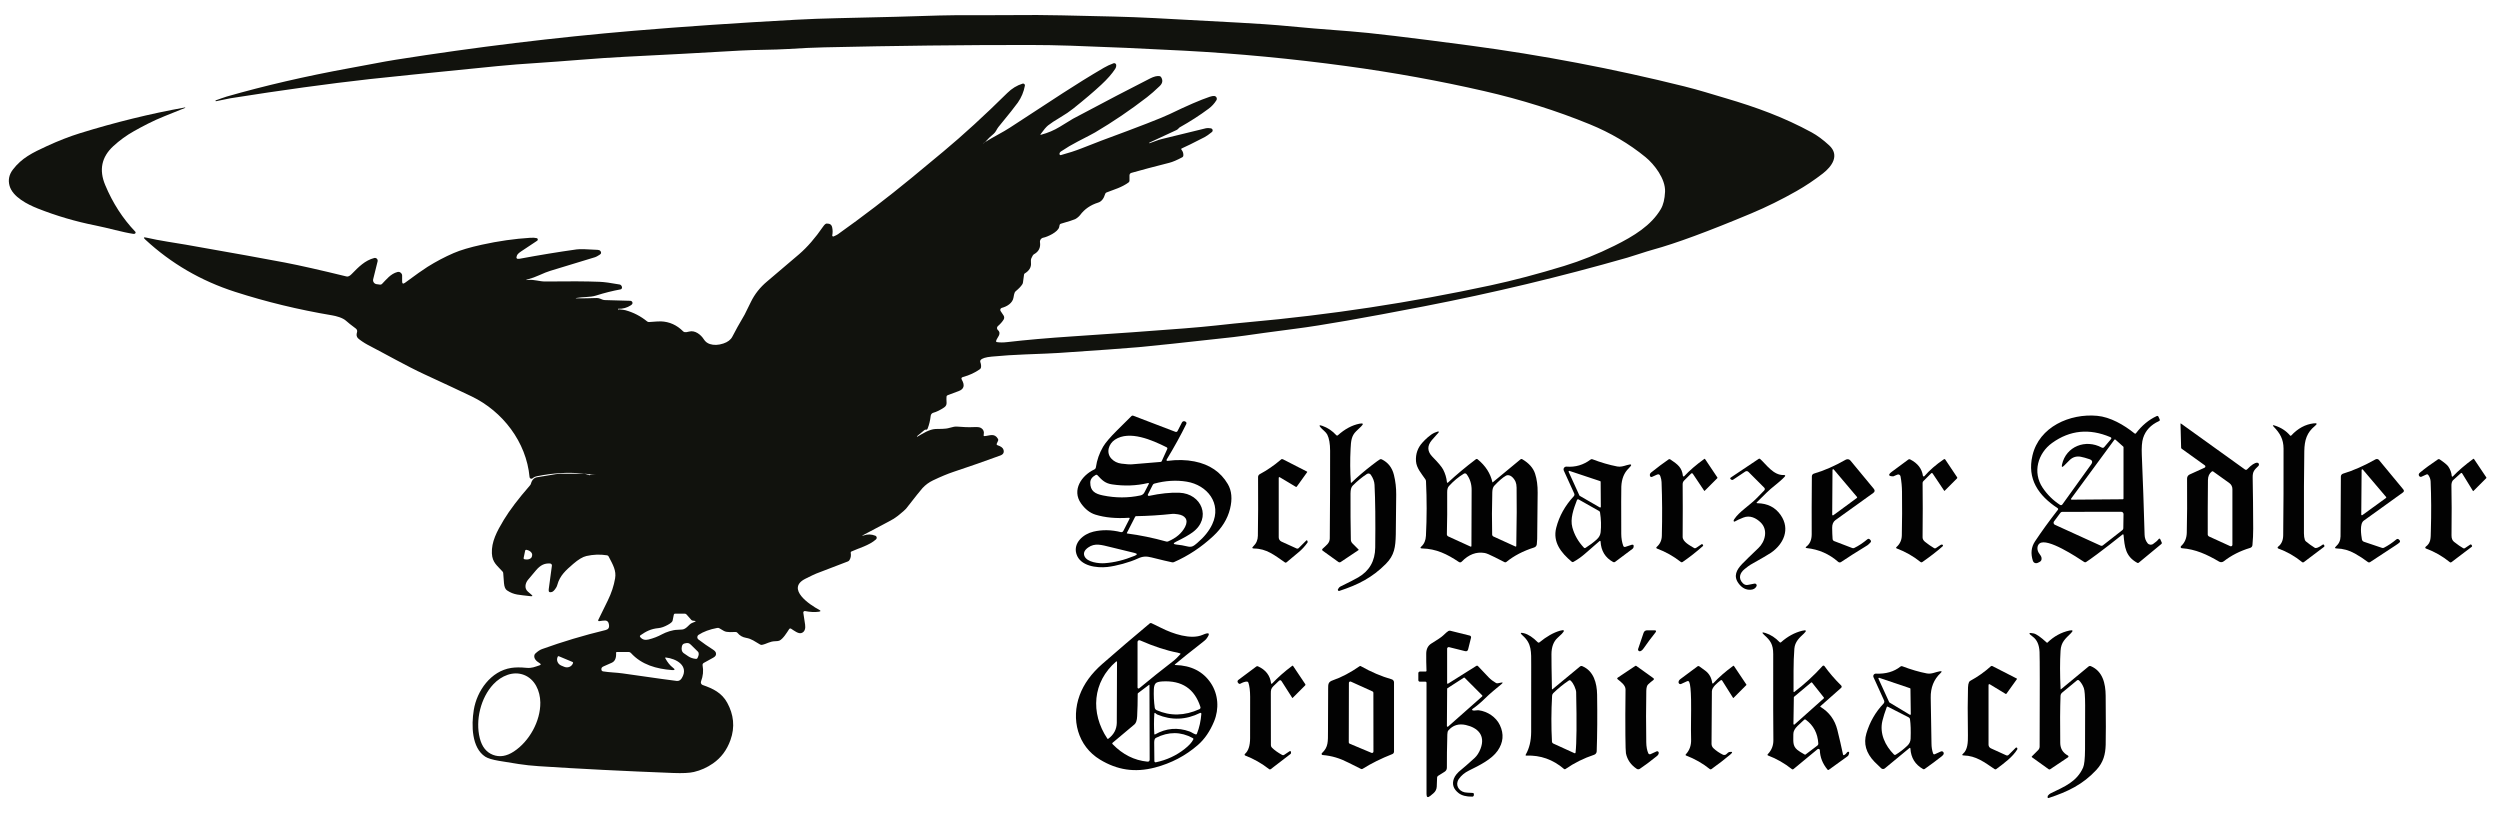 <?xml version="1.0" encoding="UTF-8" standalone="no"?>
<!DOCTYPE svg PUBLIC "-//W3C//DTD SVG 1.1//EN" "http://www.w3.org/Graphics/SVG/1.1/DTD/svg11.dtd">
<svg xmlns="http://www.w3.org/2000/svg" xmlns:xlink="http://www.w3.org/1999/xlink" xmlns:serif="http://www.serif.com/" width="290" height="95" viewBox="0 0 1555 510" version="1.1" xml:space="preserve" style="fill-rule:evenodd;clip-rule:evenodd;stroke-linejoin:round;stroke-miterlimit:2;">
    <g transform="matrix(1.285,0,0,1.285,-87.08,-229.519)">
        <path d="M544.44,247.49C544.053,247.657 543.73,247.913 543.47,248.26C543.47,248.265 543.475,248.27 543.48,248.27L544.44,247.49C546.433,246.25 548.45,245.077 550.49,243.97C552.91,242.657 554.92,241.48 556.52,240.44C578.59,226.1 587.54,219.93 601.97,211.48C603.383,210.647 604.957,209.913 606.69,209.28C606.727,209.267 606.765,209.256 606.804,209.247C607.323,209.13 607.845,209.457 607.961,209.97C607.97,210.01 607.976,210.05 607.98,210.09C608.047,210.743 607.877,211.387 607.47,212.02C605.937,214.387 603.683,216.95 600.71,219.71C597.157,223.017 592.637,226.86 587.15,231.24C585.397,232.64 583.373,234.017 581.08,235.37C578.28,237.03 576.23,238.38 574.93,239.42C574.057,240.127 572.863,241.53 571.35,243.63C571.15,243.91 571.217,244.007 571.55,243.92C574.843,243.047 577.873,241.763 580.64,240.07C584.84,237.503 586.967,236.203 587.02,236.17C602.873,227.737 615.34,221.223 624.42,216.63C626.28,215.69 627.803,215.313 628.99,215.5C629.323,215.553 629.58,215.727 629.76,216.02C630.7,217.56 630.467,218.997 629.06,220.33C626.773,222.523 624.737,224.31 622.95,225.69C614.897,231.917 606.49,237.62 597.73,242.8C596.81,243.34 594.03,244.8 589.39,247.18C586.583,248.62 583.867,250.227 581.24,252C580.727,252.353 580.48,252.773 580.5,253.26C580.512,253.553 580.756,253.788 581.05,253.788C581.097,253.788 581.144,253.782 581.19,253.77C584.85,252.777 588.177,251.693 591.17,250.52C597.077,248.207 600.33,246.94 600.93,246.72C619.117,240.013 630.103,235.743 633.89,233.91C642.323,229.83 648.78,227.037 653.26,225.53C654.173,225.223 654.91,225.087 655.47,225.12C656.185,225.161 656.751,225.761 656.751,226.478C656.751,226.729 656.682,226.976 656.55,227.19C655.55,228.803 654.3,230.167 652.8,231.28C648.527,234.467 643.813,237.503 638.66,240.39C638.513,240.47 638.28,240.7 637.96,241.08C637.76,241.307 637.497,241.497 637.17,241.65C632.837,243.683 628.473,245.71 624.08,247.73C624.007,247.757 623.98,247.817 624,247.91C624.007,247.93 624.01,247.95 624.01,247.97C624.023,248.037 624.05,248.063 624.09,248.05C625.083,247.717 626.057,247.36 627.01,246.98C627.997,246.587 628.977,246.27 629.95,246.03C636.663,244.397 643.85,242.64 651.51,240.76C652.037,240.627 652.827,240.643 653.88,240.81C654.001,240.83 654.118,240.872 654.224,240.934C654.708,241.213 654.879,241.838 654.602,242.318C654.54,242.426 654.458,242.522 654.36,242.6C652.873,243.8 651.697,244.623 650.83,245.07C645.25,247.943 641.577,249.757 639.81,250.51C639.45,250.663 639.393,250.89 639.64,251.19C640.327,252.05 640.62,253.003 640.52,254.05C640.487,254.397 640.32,254.653 640.02,254.82C637.46,256.193 635.37,257.087 633.75,257.5C626.203,259.413 620.057,261.047 615.31,262.4C614.786,262.547 614.421,263.031 614.42,263.58L614.42,266.16C614.42,266.533 614.27,266.827 613.97,267.04C610.53,269.51 607.16,270.37 603.28,271.89C602.96,272.017 602.75,272.247 602.65,272.58C601.957,274.9 600.827,276.303 599.26,276.79C595.547,277.943 592.62,279.963 590.48,282.85C589.92,283.6 588.75,284.5 588.07,284.83C587.417,285.15 585.103,285.89 581.13,287.05C580.817,287.137 580.623,287.343 580.55,287.67C580.517,287.85 580.457,288.153 580.37,288.58C579.87,291.09 574.58,293.45 572.6,293.82C571.594,294.007 570.905,294.967 571.05,295.98C571.423,298.613 570.447,300.567 568.12,301.84C567.74,302.053 567.327,302.687 566.88,303.74C566.647,304.307 566.577,305.023 566.67,305.89C566.917,308.03 565.907,309.783 563.64,311.15C563.47,311.251 563.355,311.429 563.33,311.63L562.8,315.5C562.76,315.82 562.653,316.117 562.48,316.39C561.873,317.357 560.82,318.463 559.32,319.71C559.06,319.923 558.87,320.187 558.75,320.5C558.563,320.96 558.387,321.72 558.22,322.78C557.8,325.49 555.09,327.15 552.57,327.81C552.12,327.93 551.805,328.34 551.805,328.805C551.805,329.01 551.866,329.21 551.98,329.38L553.39,331.49C553.792,332.093 553.807,332.876 553.43,333.49C552.77,334.563 551.84,335.62 550.64,336.66C550.621,336.676 550.602,336.693 550.584,336.711C550.095,337.183 550.084,337.978 550.56,338.471C550.576,338.488 550.593,338.504 550.61,338.52C552.67,340.41 550.2,342.16 549.8,343.78C549.707,344.147 549.847,344.357 550.22,344.41C551.653,344.623 553.25,344.627 555.01,344.42C564.283,343.347 574.89,342.417 586.83,341.63C607.617,340.257 625.593,338.973 640.76,337.78C646.993,337.287 652.167,336.813 656.28,336.36C662.7,335.647 667.863,335.117 671.77,334.77C711.483,331.21 750.727,325.25 789.5,316.89C800.5,314.517 812.347,311.39 825.04,307.51C833.153,305.023 841.29,301.753 849.45,297.7C858.95,292.98 867.26,287.85 871.92,279.94C873.12,277.893 873.803,275.093 873.97,271.54C874.25,265.36 868.8,258.27 864.49,254.75C856.577,248.277 847.563,242.97 837.45,238.83C821.397,232.257 804.34,226.897 786.28,222.75C764.807,217.817 742.587,213.783 719.62,210.65C693.173,207.05 666.847,204.553 640.64,203.16C621.38,202.14 603.167,201.34 586,200.76C579.24,200.533 572.57,200.417 565.99,200.41C534.237,200.39 501.04,200.773 466.4,201.56C461.187,201.68 455.427,201.943 449.12,202.35C441.67,202.82 433.4,202.68 426.06,203.11C407.293,204.203 388.52,205.213 369.74,206.14C356.62,206.78 339.55,208.38 327.99,209.09C320.523,209.557 313.873,210.08 308.04,210.66C274.327,214.013 253.707,216.11 246.18,216.95C226.04,219.203 203.57,222.297 178.77,226.23C177.73,226.397 175.393,226.873 171.76,227.66C171.64,227.687 171.553,227.633 171.5,227.5L171.5,227.49C171.447,227.37 171.487,227.287 171.62,227.24C173.71,226.56 174.9,225.99 176.87,225.42C195.35,220.12 215.16,215.537 236.3,211.67C241.473,210.723 245.24,210.023 247.6,209.57C252.127,208.697 255.893,208.023 258.9,207.55C297.707,201.417 336.16,196.74 374.26,193.52C398.22,191.5 424.39,189.72 452.77,188.18C459.243,187.827 465.903,187.577 472.75,187.43C494.003,186.97 510.513,186.533 522.28,186.12C526.14,185.987 532.803,185.943 542.27,185.99C547.71,186.017 556.83,185.983 569.63,185.89C573.137,185.863 585.487,186.11 606.68,186.63C613.287,186.79 619.947,187.043 626.66,187.39C661.02,189.163 680.99,190.317 686.57,190.85C698.15,191.963 709.74,192.94 721.34,193.78C730.473,194.447 749.757,196.737 779.19,200.65C814.25,205.323 848.917,211.923 883.19,220.45C890.55,222.28 896.22,224.12 903.31,226.2C918.33,230.62 931.62,235.48 945,242.76C947.747,244.26 950.573,246.35 953.48,249.03C958.75,253.89 954.79,259.31 950.43,262.69C946.283,265.897 942.043,268.733 937.71,271.2C930.477,275.313 923.167,278.92 915.78,282.02C894.9,290.767 879.027,296.623 868.16,299.59C864.54,300.58 858.8,302.59 855.68,303.48C823.44,312.713 790.577,320.58 757.09,327.08C727.983,332.727 707.323,336.33 695.11,337.89C688.43,338.743 683.36,339.417 679.9,339.91C672.153,341.023 667.09,341.713 664.71,341.98C640.55,344.667 625.263,346.293 618.85,346.86C611.883,347.467 598.967,348.4 580.1,349.66C577.347,349.84 571.943,350.077 563.89,350.37C558.483,350.57 553.083,350.923 547.69,351.43C544.723,351.703 542.913,352.27 542.26,353.13C542.053,353.403 542.007,353.703 542.12,354.03C542.487,355.09 542.597,355.99 542.45,356.73C542.377,357.07 542.2,357.34 541.92,357.54C539.513,359.24 536.79,360.497 533.75,361.31C532.97,361.517 532.78,361.97 533.18,362.67C534.733,365.377 534.217,367.203 531.63,368.15C528.29,369.377 526.517,370.037 526.31,370.13C525.957,370.29 525.77,370.52 525.75,370.82C525.697,371.58 525.707,372.557 525.78,373.75C525.847,374.723 525.447,375.5 524.58,376.08C522.653,377.367 520.913,378.22 519.36,378.64C518.68,378.82 518.175,379.404 518.09,380.11C517.83,382.41 517.34,384.457 516.62,386.25C516.433,386.723 516.17,386.923 515.83,386.85C515.523,386.79 515.25,386.86 515.01,387.06L511.47,390C511.403,390.06 511.403,390.123 511.47,390.19C511.53,390.25 511.607,390.253 511.7,390.2C514.21,388.73 517.41,386.66 520.42,386.51C522.35,386.41 525,386.65 527.34,385.93C528.833,385.47 529.99,385.277 530.81,385.35C533.883,385.63 536.633,385.71 539.06,385.59C540.64,385.503 541.727,385.623 542.32,385.95C543.627,386.663 544.107,387.827 543.76,389.44C543.68,389.813 543.83,389.987 544.21,389.96C546.65,389.79 548.99,388.33 550.7,391.33C550.86,391.617 550.873,391.91 550.74,392.21L550.13,393.54C549.937,393.967 550.063,394.253 550.51,394.4C552.123,394.92 553.07,395.633 553.35,396.54C553.77,397.893 553.26,398.833 551.82,399.36C544.747,401.96 537.16,404.61 529.06,407.31C526.247,408.25 522.957,409.62 519.19,411.42C517.257,412.347 515.57,413.583 514.13,415.13C513.397,415.917 510.733,419.253 506.14,425.14C505.793,425.587 504.48,426.733 502.2,428.58C501,429.547 499.533,430.467 497.8,431.34C495.813,432.34 491.713,434.51 485.5,437.85C484.407,438.437 484.45,438.52 485.63,438.1C487.463,437.433 489.337,437.477 491.25,438.23C491.656,438.392 491.925,438.787 491.925,439.224C491.925,439.528 491.796,439.817 491.57,440.02C488.26,442.98 482.99,444.33 479.72,445.86C479.407,446.007 479.28,446.25 479.34,446.59C479.56,447.897 479.347,449.06 478.7,450.08C478.52,450.367 478.273,450.57 477.96,450.69C475.913,451.483 470.797,453.447 462.61,456.58C461.89,456.853 460.137,457.69 457.35,459.09C447.69,463.93 459.69,471.84 463.98,474.1C464.927,474.593 464.873,474.917 463.82,475.07C461.933,475.35 459.73,475.243 457.21,474.75C457.165,474.741 457.119,474.737 457.073,474.737C456.672,474.737 456.343,475.067 456.343,475.467C456.343,475.501 456.345,475.536 456.35,475.57C456.503,476.643 456.793,478.56 457.22,481.32C457.49,483.02 457.13,484.97 455.31,485.43C453.88,485.79 452.02,484.32 450.42,483.29C450.106,483.092 449.687,483.182 449.49,483.49C448.43,485.13 446.5,488.31 444.72,489.09C444.34,489.257 443.697,489.347 442.79,489.36C440.06,489.41 438.7,490.64 436.39,491.11C436.043,491.177 435.713,491.123 435.4,490.95C432.78,489.48 431.36,488.19 428.58,487.72C426.88,487.433 425.493,486.62 424.42,485.28C424.225,485.034 423.901,484.887 423.54,484.88C422.31,484.85 419.42,485.26 417.86,484.37C417.047,483.903 416.323,483.48 415.69,483.1C415.377,482.907 415.04,482.843 414.68,482.91C410.96,483.617 407.937,484.733 405.61,486.26C405.222,486.517 404.988,486.953 404.988,487.419C404.988,487.85 405.188,488.257 405.53,488.52C407.863,490.3 410.21,491.933 412.57,493.42C413.363,493.927 413.837,494.453 413.99,495C414.257,495.94 413.85,496.707 412.77,497.3C410.39,498.6 408.827,499.463 408.08,499.89C407.668,500.129 407.45,500.6 407.54,501.06C408.027,503.653 407.777,506.237 406.79,508.81C406.729,508.968 406.697,509.136 406.697,509.305C406.697,509.888 407.069,510.41 407.62,510.6C412.55,512.3 416.84,514.34 419.48,519.18C422.57,524.84 423.34,530.88 421.03,537.3C419.317,542.093 416.5,545.853 412.58,548.58C409.727,550.567 406.64,551.95 403.32,552.73C401.2,553.23 397.87,553.393 393.33,553.22C369.63,552.313 347.897,551.213 328.13,549.92C324.663,549.693 321.433,549.347 318.44,548.88C315.207,548.387 311.987,547.867 308.78,547.32C305.64,546.78 303.457,546.117 302.23,545.33C295.61,541.05 295.45,530.14 296.65,522.71C298.14,513.38 304.98,503.79 314.81,502.3C316.837,501.987 319.297,501.973 322.19,502.26C324.76,502.51 326.22,501.79 328.46,501.07C329.273,500.803 329.313,500.453 328.58,500.02C326.58,498.827 325.727,497.537 326.02,496.15C326.093,495.823 326.253,495.547 326.5,495.32C327.647,494.253 328.717,493.54 329.71,493.18C339.677,489.587 349.95,486.51 360.53,483.95C361.81,483.643 362.37,482.837 362.21,481.53C362.03,480.043 361.36,479.313 360.2,479.34C359.553,479.353 358.603,479.453 357.35,479.64C357.333,479.642 357.315,479.644 357.298,479.644C357.09,479.644 356.918,479.472 356.918,479.264C356.918,479.203 356.932,479.144 356.96,479.09C357.14,478.75 358.683,475.603 361.59,469.65C363.357,466.05 364.54,462.473 365.14,458.92C365.78,455.16 364.2,452.49 361.99,448.27C361.83,447.963 361.577,447.783 361.23,447.73C357.917,447.197 354.583,447.31 351.23,448.07C349.463,448.47 347.34,449.74 344.86,451.88C341.3,454.96 338.36,457.52 337.13,462.08C337.017,462.524 336.839,462.946 336.6,463.33C335.827,464.597 335.123,465.323 334.49,465.51C333.31,465.87 332.803,465.437 332.97,464.21L334.51,452.76C334.516,452.716 334.519,452.672 334.519,452.628C334.519,452.141 334.136,451.732 333.65,451.7C330.8,451.5 328.9,452.6 326.92,454.86C325.9,456.027 324.56,457.62 322.9,459.64C321.6,461.23 321.07,463.72 322.82,465.27C323.673,466.03 324.223,466.507 324.47,466.7C325.33,467.387 325.213,467.663 324.12,467.53C318.6,466.85 316.17,467.02 312.75,464.72C311.93,464.173 311.443,463.007 311.29,461.22C311.123,459.293 311,457.673 310.92,456.36C310.907,456.095 310.805,455.841 310.63,455.64C308,452.67 305.63,451.27 305.43,446.79C305.17,441.23 307.78,436.23 311.24,430.5C314.033,425.873 318.257,420.313 323.91,413.82C324.123,413.573 324.273,413.297 324.36,412.99C324.88,411.13 325.91,410.09 327.45,409.87C329.943,409.503 331.847,409.193 333.16,408.94C335.72,408.447 337.63,408.193 338.89,408.18C341.363,408.153 344.937,408.153 349.61,408.18C350.177,408.18 350.613,408.237 350.92,408.35C351.493,408.55 351.907,408.653 352.16,408.66C352.407,408.667 352.55,408.797 352.59,409.05C352.597,409.117 352.61,409.233 352.63,409.4C352.543,409.013 352.673,408.78 353.02,408.7C353.487,408.587 354.523,408.567 356.13,408.64L356.13,408.63L356.12,408.63C356.08,408.637 356.04,408.64 356,408.64C354.927,408.607 352.613,408.417 349.06,408.07C342.273,407.41 335.043,407.847 327.37,409.38C326.477,409.553 325.737,409.893 325.15,410.4C324.988,410.541 324.781,410.618 324.566,410.618C324.109,410.618 323.722,410.266 323.68,409.81C322.14,392.79 310.59,377.94 295.68,370.75C290.713,368.363 283.013,364.76 272.58,359.94C264.13,356.03 254.16,350.34 245.13,345.65C243.68,344.89 241.31,343.3 240.55,342.55C239.83,341.837 239.67,340.853 240.07,339.6C240.278,338.961 240.052,338.254 239.51,337.85C237.17,336.11 235.633,334.893 234.9,334.2C233.16,332.54 229.78,331.74 228.03,331.44C211.763,328.707 196.073,324.907 180.96,320.04C164.44,314.72 149.943,306.28 137.47,294.72C136.437,293.767 136.603,293.45 137.97,293.77C144.21,295.23 152.38,296.36 156.98,297.17C180.7,301.343 196.763,304.24 205.17,305.86C212.57,307.293 222.513,309.54 235,312.6C235.72,312.773 236.54,312.387 237.46,311.44C240.83,307.98 243.9,304.83 248.43,303.64C248.538,303.612 248.648,303.599 248.759,303.599C249.489,303.599 250.089,304.199 250.089,304.929C250.089,305.037 250.076,305.145 250.05,305.25L247.9,313.92C247.891,313.956 247.883,313.992 247.876,314.029C247.675,315.074 248.373,316.1 249.424,316.303C249.459,316.309 249.494,316.315 249.53,316.32L251.21,316.55C251.577,316.603 251.893,316.497 252.16,316.23C254.28,314.08 256.35,311.29 259.68,310.43C259.827,310.392 259.978,310.373 260.13,310.373C261.116,310.373 261.928,311.184 261.93,312.17L261.93,314.95C261.93,316.11 262.397,316.343 263.33,315.65C268.523,311.81 272.147,309.247 274.2,307.96C278.353,305.36 282.587,303.127 286.9,301.26C290.233,299.82 294.793,298.467 300.58,297.2C308.573,295.44 316.393,294.323 324.04,293.85C325.333,293.77 326.37,293.827 327.15,294.02C327.46,294.098 327.68,294.379 327.68,294.699C327.68,294.932 327.563,295.15 327.37,295.28C324.73,297.053 322.157,298.763 319.65,300.41C318.53,301.143 317.843,301.803 317.59,302.39C317.003,303.737 317.433,304.277 318.88,304.01C328.513,302.217 337.72,300.707 346.5,299.48C347.953,299.273 351.367,299.347 356.74,299.7C357.3,299.733 357.73,299.923 358.03,300.27C358.317,300.597 358.413,300.957 358.32,301.35C358.267,301.577 358.027,301.827 357.6,302.1C356.62,302.727 355.913,303.107 355.48,303.24C351.113,304.567 343.857,306.777 333.71,309.87C332.33,310.29 330.57,310.987 328.43,311.96C326.557,312.807 324.763,313.46 323.05,313.92C321.617,314.307 321.647,314.427 323.14,314.28C325.93,314 328.56,315.07 331.34,315.03C342.46,314.883 351.193,314.933 357.54,315.18C359.747,315.26 363.017,315.697 367.35,316.49C367.677,316.55 367.937,316.713 368.13,316.98C368.583,317.62 368.62,318.163 368.24,318.61C368.13,318.739 367.981,318.824 367.82,318.85C363.947,319.557 359.963,320.557 355.87,321.85C353.04,322.75 349.48,322.44 346.52,323C345.793,323.133 345.797,323.203 346.53,323.21C349.643,323.217 352.837,323.16 356.11,323.04C356.71,323.013 357.287,323.113 357.84,323.34C358.553,323.627 358.927,323.777 358.96,323.79C359.333,323.93 359.723,324.013 360.13,324.04C361.043,324.087 365.177,324.203 372.53,324.39C373.04,324.402 373.476,324.78 373.57,325.29C373.65,325.743 373.38,326.17 372.76,326.57C370.92,327.77 368.897,328.33 366.69,328.25C366.689,328.25 366.688,328.25 366.687,328.25C366.605,328.25 366.537,328.318 366.537,328.4C366.537,328.41 366.538,328.42 366.54,328.43C366.66,329.13 366.727,329.183 366.74,328.59C366.74,328.523 366.773,328.493 366.84,328.5C368.593,328.68 369.693,328.83 370.14,328.95C374.013,330.01 377.53,331.827 380.69,334.4C380.948,334.606 381.273,334.706 381.6,334.68C384.707,334.44 386.633,334.333 387.38,334.36C391.493,334.527 395.07,336.137 398.11,339.19C398.343,339.423 398.627,339.557 398.96,339.59C399.44,339.643 400.13,339.547 401.03,339.3C403.87,338.53 406.73,340.81 408.15,343.07C408.837,344.17 409.803,344.927 411.05,345.34C413.003,345.973 415.187,345.89 417.6,345.09C419.74,344.383 421.2,343.263 421.98,341.73C423.307,339.097 425.28,335.553 427.9,331.1C428.107,330.74 429.127,328.677 430.96,324.91C432.78,321.163 435.383,317.87 438.77,315.03C443.983,310.657 449.163,306.253 454.31,301.82C458.277,298.4 462.163,293.923 465.97,288.39C466.637,287.423 467.217,286.943 467.71,286.95C469.14,286.98 470.06,287.33 470.37,288.96C470.617,290.2 470.62,291.427 470.38,292.64C470.373,292.672 470.37,292.705 470.37,292.738C470.37,293.007 470.591,293.228 470.86,293.228C470.925,293.228 470.99,293.215 471.05,293.19C472.043,292.757 472.737,292.403 473.13,292.13C485.17,283.57 497.053,274.477 508.78,264.85C513.02,261.363 518.15,257.11 524.17,252.09C533.863,244.01 544.203,234.543 555.19,223.69C557.403,221.503 559.88,219.99 562.62,219.15C562.702,219.125 562.788,219.112 562.874,219.112C563.352,219.112 563.744,219.505 563.744,219.982C563.744,220.035 563.74,220.088 563.73,220.14C563.183,223.12 562.047,225.847 560.32,228.32C559.127,230.027 555.983,233.983 550.89,240.19C550.08,241.17 549.65,242.6 548.63,243.43C547.123,244.657 545.727,246.01 544.44,247.49ZM321.55,445.46L320.81,449.03C320.755,449.296 320.925,449.561 321.19,449.62L321.43,449.67C323.062,450.011 324.597,449.377 324.829,448.265C324.829,448.264 324.83,448.262 324.83,448.26L324.93,447.77C324.93,447.769 324.93,447.768 324.931,447.768C325.163,446.656 324.012,445.462 322.38,445.12L322.14,445.07C322.107,445.063 322.074,445.06 322.04,445.06C321.803,445.06 321.597,445.228 321.55,445.46ZM390.74,481.4C389.027,482.347 387.503,482.883 386.17,483.01C382.48,483.35 380.11,484.62 377.49,486.44C377.097,486.713 377.053,487.033 377.36,487.4C378.333,488.567 379.647,488.947 381.3,488.54C383.673,487.953 385.87,487.107 387.89,486C389.8,484.95 393.09,483.84 395.36,483.83C395.933,483.83 396.707,483.783 397.68,483.69C399.72,483.5 400.97,481.11 402.31,480.57C402.717,480.403 403.217,480.193 403.81,479.94C404.31,479.727 404.29,479.583 403.75,479.51L402.74,479.38C402.467,479.34 402.24,479.217 402.06,479.01L399.76,476.41C399.52,476.137 399.217,476 398.85,476L394.28,476C393.893,476 393.66,476.19 393.58,476.57C393.3,477.957 393.11,478.893 393.01,479.38C392.89,479.96 392.133,480.633 390.74,481.4ZM400.59,496.66C401.657,497.373 402.89,497.793 404.29,497.92C404.657,497.953 404.923,497.807 405.09,497.48C405.823,496.067 405.873,495.037 405.24,494.39C404.133,493.25 402.997,492.13 401.83,491.03C400.74,490 400.22,490.16 398.86,490.43C398.113,490.577 397.657,491.077 397.49,491.93C397.203,493.357 397.457,494.4 398.25,495.06C398.397,495.18 399.177,495.713 400.59,496.66ZM392.69,503.34C385.26,502.78 378.03,500.82 372.79,495.05C372.523,494.751 372.144,494.58 371.75,494.58L366.06,494.58C365.747,494.58 365.6,494.737 365.62,495.05C365.76,497.51 365.07,499.087 363.55,499.78C361.643,500.653 360.31,501.243 359.55,501.55C358.723,501.877 358.377,502.423 358.51,503.19C358.574,503.596 358.894,503.916 359.3,503.98C362.44,504.5 365.72,504.51 368.82,504.96C385.407,507.34 394.167,508.56 395.1,508.62C396.08,508.68 396.867,508.223 397.46,507.25C401.1,501.26 394.72,497.78 389.76,497.26C389.413,497.227 389.323,497.363 389.49,497.67C390.577,499.65 391.79,501.143 393.13,502.15C394.337,503.05 394.19,503.447 392.69,503.34ZM344.52,499.42L337.88,496.64C337.829,496.618 337.774,496.607 337.719,496.607C337.553,496.607 337.403,496.707 337.34,496.86L337.23,497.13C337.229,497.131 337.229,497.133 337.228,497.134C336.589,498.662 337.411,500.483 339.05,501.17L340.47,501.76C340.472,501.761 340.475,501.762 340.477,501.763C342.115,502.448 343.989,501.757 344.63,500.23L344.74,499.96C344.762,499.909 344.773,499.854 344.773,499.799C344.773,499.633 344.673,499.483 344.52,499.42ZM305.94,544.42C309.16,545.667 312.54,545.127 316.08,542.8C323.58,537.88 329.02,528.06 328.9,519.06C328.83,513.39 326.24,507.74 321,505.7C315.76,503.67 310.04,506.08 306.15,510.21C299.99,516.77 297.36,527.68 299.57,536.38C300.603,540.487 302.727,543.167 305.94,544.42Z" style="fill:rgb(17,18,13);fill-rule:nonzero;"/>
        <path d="M156.77,230.9C154.463,231.853 151.15,233.187 146.83,234.9C141.21,237.13 136.09,239.87 131.93,242.2C128.343,244.213 125.017,246.63 121.95,249.45C116.277,254.683 114.967,260.953 118.02,268.26C121.653,276.967 126.513,284.507 132.6,290.88C132.824,291.115 132.828,291.484 132.61,291.71C132.41,291.93 132.093,292.01 131.66,291.95C126.51,291.2 119.36,289.08 113.42,287.9C103.793,285.993 94.457,283.253 85.41,279.68C80.48,277.74 73.13,274.06 71.66,268.57C70.913,265.797 71.46,263.203 73.3,260.79C77.57,255.2 82.7,252.67 89.85,249.38C95.49,246.793 100.77,244.737 105.69,243.21C122.87,237.883 139.877,233.707 156.71,230.68C156.736,230.674 156.763,230.677 156.786,230.69C156.839,230.719 156.856,230.791 156.824,230.848C156.811,230.871 156.792,230.889 156.77,230.9Z" style="fill:rgb(17,18,13);fill-rule:nonzero;"/>
    </g>
    <g transform="matrix(1.277,0,0,1.277,451.873,-571.406)">
        <path d="M195.84,699.96C189.6,700.367 184.183,699.853 179.59,698.42C176.95,697.6 174.623,695.783 172.61,692.97C167.94,686.43 172.94,679.25 179.05,676.41C179.48,676.211 179.778,675.811 179.84,675.35C180.353,671.777 181.52,668.44 183.34,665.34C184.493,663.38 186.733,660.743 190.06,657.43C191.827,655.67 194.21,653.307 197.21,650.34C197.443,650.107 197.713,650.05 198.02,650.17L218.56,658.02C219.073,658.213 219.453,658.067 219.7,657.58L221.81,653.47C221.818,653.454 221.827,653.438 221.836,653.422C222.142,652.883 222.841,652.694 223.385,653.003C223.4,653.012 223.415,653.021 223.43,653.03L223.72,653.21C224.02,653.405 224.097,653.863 223.9,654.27C221.28,659.623 218.09,665.407 214.33,671.62C214.292,671.681 214.272,671.752 214.272,671.824C214.272,672.038 214.448,672.214 214.662,672.214C214.682,672.214 214.701,672.213 214.72,672.21C219.46,671.577 223.873,671.67 227.96,672.49C235.313,673.963 240.717,677.64 244.17,683.52C246.083,686.773 246.447,690.797 245.26,695.59C244.04,700.517 241.313,704.947 237.08,708.88C231.267,714.293 224.883,718.523 217.93,721.57C217.623,721.703 217.307,721.737 216.98,721.67C215.16,721.303 211.827,720.513 206.98,719.3C204.57,718.69 202.8,718.66 200.34,719.81C196.24,721.72 189.76,723.47 185.45,723.95C180.25,724.52 172.16,723.55 170.34,717.59C168.7,712.22 173.66,707.89 178.64,706.72C182.907,705.713 187.367,705.79 192.02,706.95C192.492,707.066 192.987,706.837 193.21,706.4L196.21,700.53C196.423,700.123 196.3,699.933 195.84,699.96ZM211.94,672.36L214.64,666.42C214.782,666.116 214.653,665.747 214.35,665.59C207.33,662.07 196.25,657.17 189.13,661.87C186.1,663.87 184.65,668.17 187.4,671.12C188.667,672.48 190.287,673.29 192.26,673.55C194.72,673.87 196.467,673.98 197.5,673.88C202.253,673.44 206.89,673.053 211.41,672.72C211.638,672.708 211.842,672.569 211.94,672.36ZM187.71,683.67C184.44,683.17 182.93,681.73 180.6,679.2C180.384,678.967 180.039,678.909 179.77,679.06C177.997,680.027 177.107,681.27 177.1,682.79C177.07,686.91 179.43,688.27 183.28,689.06C189.493,690.333 195.58,690.337 201.54,689.07C202.453,688.877 203.123,688.36 203.55,687.52L205.58,683.57C205.82,683.097 205.68,682.92 205.16,683.04C199.533,684.36 193.717,684.57 187.71,683.67ZM220.49,687.74C231.48,688.13 236.38,700.16 227.01,707.04C225.27,708.32 222.573,709.853 218.92,711.64C217.387,712.387 217.47,712.843 219.17,713.01C220.903,713.177 222.693,713.487 224.54,713.94C226.66,714.46 227.59,713.67 229.25,712.26C232.63,709.393 235.07,706.36 236.57,703.16C241.38,692.92 234.09,683.99 224.16,682.35C219.053,681.51 213.773,681.827 208.32,683.3C207.993,683.393 207.75,683.59 207.59,683.89L205.21,688.56C205.173,688.631 205.153,688.711 205.153,688.792C205.153,689.066 205.379,689.292 205.653,689.292C205.689,689.292 205.725,689.288 205.76,689.28C211.24,688.1 216.15,687.587 220.49,687.74ZM194.94,707.36C194.926,707.385 194.919,707.413 194.919,707.441C194.919,707.527 194.985,707.6 195.07,707.61C201.357,708.437 207.723,709.747 214.17,711.54C214.477,711.627 214.78,711.607 215.08,711.48C218.993,709.82 221.747,707.457 223.34,704.39C225.19,700.81 223.2,698.75 219.88,698.26C218.58,698.067 217.657,698 217.11,698.06C211.143,698.707 205.25,699.077 199.43,699.17C199.245,699.176 199.077,699.283 198.99,699.45L194.94,707.36ZM198.64,717.09C194.8,716.157 190.967,715.223 187.14,714.29C182.51,713.17 179.37,712.11 176.05,714.47C174.237,715.763 173.643,717.16 174.27,718.66C175.55,721.7 181.37,722.3 184.08,722.11C188.747,721.797 193.633,720.593 198.74,718.5C200.167,717.92 200.133,717.45 198.64,717.09Z" style="fill:rgb(2,2,2);fill-rule:nonzero;"/>
        <path d="M680.98,708.29C680.966,708.141 680.84,708.026 680.691,708.026C680.625,708.026 680.561,708.049 680.51,708.09C675.87,711.803 671.753,714.993 668.16,717.66C665.48,719.653 663.657,720.95 662.69,721.55C662.403,721.73 662.117,721.727 661.83,721.54C658.23,719.17 643.76,709.54 640.01,712.49C638.56,713.64 638.77,716.02 639.9,717.44C640.527,718.233 640.887,718.9 640.98,719.44C641.167,720.453 640.79,721.173 639.85,721.6L639.02,721.98C638.992,721.993 638.964,722.005 638.936,722.016C638.104,722.342 637.148,721.921 636.82,721.083C636.809,721.056 636.799,721.028 636.79,721C635.623,717.427 635.957,714.257 637.79,711.49C640.99,706.67 644.727,701.513 649,696.02C649.066,695.934 649.102,695.829 649.102,695.72C649.102,695.555 649.019,695.4 648.88,695.31C639.39,689.05 633.9,681.05 636.56,669.6C639.83,655.55 654.84,649.03 668.07,650.23C674.53,650.81 681.2,654.67 686.32,658.8C686.6,659.027 686.847,659 687.06,658.72C689.953,654.927 693.303,652.147 697.11,650.38C697.537,650.187 697.847,650.303 698.04,650.73L698.58,651.92C698.773,652.333 698.663,652.633 698.25,652.82C694.277,654.627 691.7,657.38 690.52,661.08C689.94,662.893 689.73,665.643 689.89,669.33C690.41,681.503 690.863,694.48 691.25,708.26C691.29,709.813 691.767,711.17 692.68,712.33C693.317,713.145 694.489,713.333 695.35,712.76C696.563,711.96 697.507,711.127 698.18,710.26C698.2,710.234 698.223,710.21 698.248,710.19C698.417,710.058 698.667,710.091 698.802,710.263C698.821,710.287 698.837,710.313 698.85,710.34L699.61,712.02C699.721,712.262 699.655,712.55 699.45,712.72L688.4,721.86C688.167,722.053 687.917,722.073 687.65,721.92C681.88,718.72 681.54,714.23 680.98,708.29ZM650.99,673.95C652.96,665.09 662.52,661.5 670.29,665.69C670.797,665.963 671.227,665.89 671.58,665.47L674.81,661.66C675.19,661.207 675.1,660.86 674.54,660.62C664.307,656.28 654.85,657.223 646.17,663.45C639.16,668.47 636.53,677.84 641.52,685.29C643.793,688.677 646.63,691.473 650.03,693.68C650.398,693.917 650.892,693.824 651.14,693.47L665.16,673.96C666.053,672.72 665.777,671.857 664.33,671.37C662.663,670.803 661.263,670.413 660.13,670.2C657.99,669.8 656.15,670.37 654.61,671.91L652.01,674.51C651.023,675.497 650.683,675.31 650.99,673.95ZM655.4,690.64C655.363,690.693 655.342,690.755 655.342,690.82C655.342,690.989 655.481,691.129 655.65,691.13L680.65,690.93C680.82,690.93 680.96,690.79 680.96,690.62L680.97,665.5C680.971,665.413 680.934,665.329 680.87,665.27L677,661.82C676.943,661.769 676.87,661.741 676.794,661.741C676.699,661.741 676.609,661.785 676.55,661.86L655.4,690.64ZM680.44,705.95C680.706,705.744 680.865,705.427 680.87,705.09L680.97,698.17C680.97,698.163 680.97,698.157 680.97,698.15C680.97,697.541 680.469,697.04 679.86,697.04C679.86,697.04 679.86,697.04 679.86,697.04L651.1,697.07C650.749,697.071 650.419,697.238 650.21,697.52L647.09,701.71C646.948,701.901 646.872,702.133 646.872,702.371C646.872,702.804 647.126,703.2 647.52,703.38L669.79,713.53C670.166,713.699 670.606,713.645 670.93,713.39L680.44,705.95Z" style="fill:rgb(2,2,2);fill-rule:nonzero;"/>
        <path d="M720.62,674.39L709.33,666.28C709.161,666.161 709.061,665.967 709.06,665.76C708.867,658.347 708.767,654.47 708.76,654.13C708.753,653.93 708.833,653.89 709,654.01L740.15,676.38C740.563,676.68 740.95,676.647 741.31,676.28C743.337,674.173 744.947,673.113 746.14,673.1C746.493,673.1 746.753,673.253 746.92,673.56C746.96,673.64 746.99,673.727 747.01,673.82C747.072,674.138 746.971,674.466 746.74,674.69C744.73,676.63 743.9,677.41 743.95,680.37C744.097,687.957 744.183,696.257 744.21,705.27C744.217,707.897 744.093,710.573 743.84,713.3C743.781,713.928 743.344,714.46 742.74,714.64C737.847,716.107 733.537,718.293 729.81,721.2C729.17,721.693 728.292,721.749 727.6,721.34C721.68,717.86 716.09,715.27 709.4,714.8C709.089,714.776 708.846,714.514 708.846,714.202C708.846,714.034 708.916,713.874 709.04,713.76C710.827,712.133 711.753,709.963 711.82,707.25C711.993,700.437 712.04,691.62 711.96,680.8C711.954,679.962 712.441,679.196 713.2,678.85L720.51,675.53C720.746,675.423 720.898,675.187 720.898,674.928C720.898,674.715 720.794,674.514 720.62,674.39ZM724.68,677.37C724.489,677.229 724.23,677.229 724.05,677.37C722.797,678.323 722.16,679.72 722.14,681.56C722.04,691.933 722.007,700.763 722.04,708.05C722.04,708.505 722.307,708.918 722.72,709.1L733.03,713.81C733.124,713.852 733.227,713.874 733.33,713.874C733.734,713.874 734.066,713.544 734.07,713.14L734.07,685.93C734.071,684.783 733.519,683.705 732.59,683.04L724.68,677.37Z" style="fill:rgb(2,2,2);fill-rule:nonzero;"/>
        <path d="M762.75,659.86C765.977,656.367 769.65,654.38 773.77,653.9C775.397,653.713 775.577,654.14 774.31,655.18C770.35,658.41 769.23,662.09 769.13,667.44C768.97,676.733 768.91,690.093 768.95,707.52C768.957,708.827 769.107,709.897 769.4,710.73C769.511,711.031 769.698,711.297 769.94,711.5C771.293,712.627 772.723,713.657 774.23,714.59C774.87,714.983 776.187,714.457 778.18,713.01C778.333,712.903 778.544,712.938 778.647,713.086C778.648,713.088 778.649,713.089 778.65,713.09L778.83,713.36C779.043,713.68 779,713.953 778.7,714.18L768.86,721.61C768.6,721.81 768.34,721.803 768.08,721.59C764.56,718.703 760.673,716.487 756.42,714.94C756.234,714.869 756.111,714.69 756.111,714.492C756.111,714.342 756.181,714.201 756.3,714.11C757.967,712.863 758.813,710.993 758.84,708.5C758.987,695.66 759.043,681.577 759.01,666.25C759,661.62 757.24,658.68 754.25,655.6C753.543,654.873 753.677,654.66 754.65,654.96C757.77,655.94 760.287,657.57 762.2,659.85C762.27,659.931 762.372,659.978 762.479,659.978C762.582,659.978 762.68,659.935 762.75,659.86Z" style="fill:rgb(2,2,2);fill-rule:nonzero;"/>
        <path d="M304.17,682.76C304.179,682.846 304.253,682.911 304.339,682.911C304.38,682.911 304.419,682.897 304.45,682.87C307.383,680.037 310.733,677.167 314.5,674.26C316.5,672.713 317.78,671.787 318.34,671.48C318.633,671.32 318.933,671.313 319.24,671.46C322.327,672.973 324.307,675.503 325.18,679.05C325.953,682.17 326.323,685.403 326.29,688.75C326.17,701.043 326.103,707.5 326.09,708.12C325.94,714.27 325.44,718.2 321.26,722.43C314.57,729.18 307.63,732.65 298.59,735.61C298.27,735.71 298.037,735.61 297.89,735.31C297.803,735.143 297.807,734.973 297.9,734.8C298.253,734.14 298.613,733.72 298.98,733.54C303.247,731.46 306.18,729.953 307.78,729.02C313.227,725.853 315.987,721.013 316.06,714.5C316.213,701.38 316.1,691.177 315.72,683.89C315.64,682.257 315.03,680.613 313.89,678.96C313.469,678.347 312.625,678.181 312.01,678.59C309.61,680.15 307.29,682.06 305.05,684.32C304.363,685.007 304.017,686.257 304.01,688.07C303.977,696.17 304.03,703.687 304.17,710.62C304.183,711.306 304.463,711.962 304.95,712.45L307.92,715.42C308.033,715.533 308.023,715.637 307.89,715.73L299.27,721.5C298.863,721.773 298.46,721.767 298.06,721.48L290.42,715.99C290.269,715.881 290.18,715.706 290.18,715.52C290.18,715.361 290.245,715.209 290.36,715.1C292.13,713.4 293.88,712.37 293.9,709.99C294.027,694.71 294.08,680.47 294.06,667.27C294.053,663.83 293.59,661.2 292.67,659.38C292.07,658.2 290.43,657.03 289.58,656.08C288.527,654.913 288.74,654.59 290.22,655.11C292.853,656.03 295.14,657.557 297.08,659.69C297.286,659.909 297.628,659.927 297.84,659.73C301.233,656.683 304.757,654.797 308.41,654.07C310.25,653.703 310.493,654.17 309.14,655.47C307.693,656.857 306.903,657.617 306.77,657.75C304.43,660.02 304.24,662.55 304.05,666.25C303.763,671.923 303.803,677.427 304.17,682.76Z" style="fill:rgb(2,2,2);fill-rule:nonzero;"/>
        <path d="M373.21,682.64C373.211,682.647 373.214,682.654 373.217,682.66C373.237,682.699 373.289,682.713 373.333,682.691C373.339,682.688 373.345,682.684 373.35,682.68L386.88,671.49C387.167,671.257 387.47,671.233 387.79,671.42C391.03,673.32 393.107,675.667 394.02,678.46C394.887,681.107 395.303,684.203 395.27,687.75C395.137,702.137 395.06,709.653 395.04,710.3C395.007,711.28 394.943,712.15 394.85,712.91C394.759,713.617 394.263,714.212 393.58,714.43C388.18,716.15 383.647,718.513 379.98,721.52C379.743,721.714 379.412,721.75 379.14,721.61C378.28,721.183 376.683,720.373 374.35,719.18C371.943,717.96 370.313,717.277 369.46,717.13C365.393,716.423 361.66,717.823 358.26,721.33C357.82,721.783 357.337,721.833 356.81,721.48C351.1,717.68 345.92,715.09 338.9,714.91C338,714.89 337.883,714.577 338.55,713.97C339.93,712.723 340.677,710.983 340.79,708.75C341.243,699.91 341.253,691.03 340.82,682.11C340.8,681.777 340.697,681.47 340.51,681.19C338.62,678.43 336.17,675.71 335.94,672.37C335.707,668.883 336.747,665.863 339.06,663.31C340.49,661.72 342.9,659.38 345.05,658.45C347.463,657.403 347.727,657.797 345.84,659.63C345.413,660.043 344.673,660.883 343.62,662.15C341.287,664.95 341.423,667.663 344.03,670.29C346.77,673.057 348.493,675.117 349.2,676.47C350.2,678.397 350.813,680.457 351.04,682.65C351.043,682.68 351.05,682.709 351.063,682.737C351.124,682.871 351.29,682.929 351.43,682.865C351.455,682.854 351.479,682.838 351.5,682.82C355.673,678.94 360.207,675.15 365.1,671.45C365.413,671.21 365.72,671.213 366.02,671.46C369.853,674.593 372.25,678.32 373.21,682.64ZM362.56,714.02C362.598,714.037 362.639,714.045 362.68,714.045C362.845,714.045 362.98,713.91 362.98,713.745C362.98,713.743 362.98,713.742 362.98,713.74C362.98,702.127 363.01,693.047 363.07,686.5C363.097,683.52 362.283,680.923 360.63,678.71C360.312,678.291 359.724,678.178 359.28,678.45C356.653,680.037 354.227,682.057 352,684.51C351.42,685.15 351.137,686.147 351.15,687.5C351.21,695.273 351.16,702.103 351,707.99C350.989,708.443 351.254,708.862 351.67,709.05L362.56,714.02ZM373.73,709.1L384.36,713.94C384.68,714.087 384.843,713.983 384.85,713.63C385.077,701.157 385.127,691.687 385,685.22C384.98,684.093 384.817,683.16 384.51,682.42C383.8,680.73 381.75,678.34 379.75,679.47C378.203,680.35 376.317,681.98 374.09,684.36C373.51,684.98 373.197,686.023 373.15,687.49C372.95,694.603 372.927,701.48 373.08,708.12C373.092,708.541 373.344,708.922 373.73,709.1Z" style="fill:rgb(2,2,2);fill-rule:nonzero;"/>
        <path d="M502.48,692.86C507.42,692.953 511.19,694.88 513.79,698.64C518.55,705.5 515.23,712.77 509.03,717.03C507.843,717.843 504.533,719.777 499.1,722.83C498.547,723.143 497.583,723.853 496.21,724.96C493.79,726.9 493,729.53 495.35,731.9C496.05,732.6 496.86,732.863 497.78,732.69C499.753,732.303 500.83,732.093 501.01,732.06C501.068,732.048 501.128,732.042 501.188,732.042C501.681,732.042 502.088,732.449 502.088,732.942C502.088,733.084 502.054,733.224 501.99,733.35C501.463,734.383 500.543,734.95 499.23,735.05C496.883,735.223 494.887,734.19 493.24,731.95C490.64,728.41 492.2,725.37 495.04,722.41C496.34,721.057 498.973,718.49 502.94,714.71C506.3,711.51 507.7,705.8 504.03,702.24C501.78,700.06 498.79,698.58 495.58,699.85C493.8,700.55 492.403,701.197 491.39,701.79C491.333,701.823 491.268,701.84 491.201,701.84C490.993,701.84 490.821,701.669 490.821,701.46C490.821,701.433 490.824,701.406 490.83,701.38C490.883,701.133 490.99,700.887 491.15,700.64C493.56,696.98 498.55,694.01 502.1,690.39C504.033,688.417 505.263,687.153 505.79,686.6C506.139,686.229 506.13,685.642 505.77,685.29L498.06,677.57C497.65,677.158 496.997,677.094 496.51,677.42L490.57,681.4C490.283,681.587 490,681.58 489.72,681.38L489.51,681.24C489.057,680.913 489.063,680.593 489.53,680.28L503,671.27C503.287,671.077 503.557,671.093 503.81,671.32C506.76,673.95 510.23,679.29 515.21,679.11C516.103,679.083 516.243,679.393 515.63,680.04C513.02,682.8 509.22,685.34 506.88,687.74C505.287,689.373 503.747,690.893 502.26,692.3C501.873,692.66 501.947,692.847 502.48,692.86Z" style="fill:rgb(2,2,2);fill-rule:nonzero;"/>
        <path d="M269,680.61L269,709.49C269,710.384 269.521,711.199 270.33,711.57L277.67,714.91C278.077,715.097 278.44,715.033 278.76,714.72L282.48,711C282.527,710.95 282.593,710.922 282.662,710.922C282.76,710.922 282.85,710.98 282.89,711.07L283.07,711.46C283.163,711.67 283.137,711.918 283,712.11C281.693,713.923 280.27,715.463 278.73,716.73C277.017,718.15 275.05,719.793 272.83,721.66C272.563,721.887 272.283,721.9 271.99,721.7C266.91,718.17 263.01,714.99 256.99,714.95C256.003,714.943 255.867,714.597 256.58,713.91C258.047,712.51 258.797,710.8 258.83,708.78C258.97,700.953 259.003,691.393 258.93,680.1C258.925,679.51 259.245,678.965 259.76,678.69C263.34,676.777 266.8,674.393 270.14,671.54C270.42,671.3 270.723,671.263 271.05,671.43L282.78,677.43C282.927,677.503 282.957,677.6 282.87,677.72L277.81,684.76C277.677,684.94 277.517,684.973 277.33,684.86L269.62,680.25C269.207,680.003 269,680.123 269,680.61Z" style="fill:rgb(2,2,2);fill-rule:nonzero;"/>
        <path d="M425.95,711.49C425.947,711.339 425.822,711.216 425.67,711.216C425.6,711.216 425.532,711.242 425.48,711.29C420.667,715.477 418.223,717.603 418.15,717.67C416.43,719.143 414.61,720.413 412.69,721.48C412.41,721.633 412.147,721.607 411.9,721.4C406.81,717.13 402.51,711.91 404.33,704.82C405.777,699.16 408.627,694.04 412.88,689.46C413.219,689.098 413.306,688.567 413.1,688.12L408.01,676.92C407.929,676.743 407.887,676.551 407.887,676.356C407.887,675.615 408.496,675.006 409.237,675.006C409.271,675.006 409.306,675.007 409.34,675.01C413.673,675.357 417.6,674.2 421.12,671.54C421.38,671.347 421.663,671.307 421.97,671.42C426.077,672.993 430.11,674.167 434.07,674.94C435.68,675.26 437.17,674.77 438.79,674.28C441.23,673.54 441.523,674.06 439.67,675.84C437.43,677.993 436.23,680.97 436.07,684.77C435.997,686.637 435.987,694.313 436.04,707.8C436.053,709.947 436.383,711.91 437.03,713.69C437.171,714.077 437.598,714.286 437.99,714.16L441.1,713.13C441.289,713.065 441.495,713.058 441.69,713.11C441.89,713.163 442,713.223 442.02,713.29C442.213,714.017 442.022,714.736 441.54,715.09L433,721.49C432.713,721.697 432.41,721.713 432.09,721.54C428.23,719.44 426.183,716.09 425.95,711.49ZM410.79,677.1C410.754,677.087 410.717,677.081 410.679,677.081C410.498,677.081 410.349,677.23 410.349,677.411C410.349,677.459 410.36,677.506 410.38,677.55L415.63,689.09C415.657,689.152 415.702,689.205 415.76,689.24L425.58,694.91C425.631,694.941 425.69,694.957 425.75,694.957C425.931,694.957 426.08,694.808 426.08,694.627C426.08,694.625 426.08,694.622 426.08,694.62L425.99,682.4C425.99,682.261 425.901,682.136 425.77,682.09L410.79,677.1ZM425.23,696.66L415.27,691.03C415.258,691.023 415.246,691.017 415.234,691.012C414.942,690.872 414.591,690.99 414.456,691.272C414.45,691.284 414.445,691.297 414.44,691.31C412.79,695.65 411.04,700.43 412.19,704.65C413.183,708.31 415.053,711.597 417.8,714.51C418.047,714.777 418.323,714.813 418.63,714.62C420.657,713.34 422.473,711.977 424.08,710.53C425.213,709.51 425.85,708.327 425.99,706.98C426.31,703.913 426.21,700.697 425.69,697.33C425.646,697.046 425.476,696.799 425.23,696.66Z" style="fill:rgb(2,2,2);fill-rule:nonzero;"/>
        <path d="M466.1,679.5C466.106,679.543 466.118,679.584 466.138,679.623C466.23,679.804 466.45,679.879 466.626,679.79C466.666,679.77 466.701,679.743 466.73,679.71C469.323,676.917 472.59,674.1 476.53,671.26C476.683,671.147 476.81,671.17 476.91,671.33L482.9,680.28C482.993,680.42 482.98,680.55 482.86,680.67L476.73,686.8C476.637,686.893 476.553,686.883 476.48,686.77L470.94,678.49C470.838,678.337 470.666,678.245 470.483,678.245C470.335,678.245 470.193,678.305 470.09,678.41L466.74,681.76C466.227,682.267 465.973,682.88 465.98,683.6C466.047,690.813 466.047,699.363 465.98,709.25C465.96,711.71 469.56,713.47 471.53,714.69C471.821,714.872 472.193,714.868 472.48,714.68L475.18,712.87C475.247,712.825 475.326,712.801 475.407,712.801C475.567,712.801 475.713,712.895 475.78,713.04L475.96,713.43C476.013,713.537 475.993,713.63 475.9,713.71C472.733,716.537 469.407,719.147 465.92,721.54C465.647,721.727 465.38,721.72 465.12,721.52C461.533,718.707 457.633,716.517 453.42,714.95C453.248,714.886 453.133,714.721 453.133,714.537C453.133,714.407 453.19,714.284 453.29,714.2C454.923,712.813 455.77,710.997 455.83,708.75C456.063,699.343 456.017,690.597 455.69,682.51C455.657,681.617 455.453,680.653 455.08,679.62C454.78,678.793 454.227,678.563 453.42,678.93L451.04,680.01C450.947,680.052 450.845,680.073 450.743,680.073C450.417,680.073 450.128,679.854 450.04,679.54C449.86,678.88 450.057,678.32 450.63,677.86C453.65,675.433 456.48,673.31 459.12,671.49C459.393,671.297 459.667,671.293 459.94,671.48C463.74,674.03 465.59,675.47 466.1,679.5Z" style="fill:rgb(2,2,2);fill-rule:nonzero;"/>
        <path d="M549.69,714.66C551.73,713.68 553.847,712.28 556.04,710.46C556.467,710.113 556.877,710.133 557.27,710.52L557.5,710.76C557.933,711.187 557.937,711.62 557.51,712.06C556.823,712.767 556.35,713.2 556.09,713.36C550.723,716.64 546.43,719.37 543.21,721.55C542.792,721.833 542.232,721.8 541.85,721.47C537.457,717.61 532.367,715.37 526.58,714.75C525.847,714.677 525.773,714.417 526.36,713.97C528.073,712.643 528.923,710.633 528.91,707.94C528.863,699.927 528.89,690.523 528.99,679.73C528.997,679.119 529.406,678.584 529.99,678.42C534.863,677.007 540.04,674.743 545.52,671.63C546.272,671.198 547.236,671.372 547.79,672.04L559.17,685.8C559.83,686.593 559.737,687.287 558.89,687.88C556.023,689.88 549.907,694.27 540.54,701.05C539.427,701.857 538.877,703.117 538.89,704.83C538.917,706.943 538.987,708.763 539.1,710.29C539.129,710.757 539.432,711.166 539.87,711.33L548.69,714.71C549.03,714.837 549.363,714.82 549.69,714.66ZM539.65,676.38C539.585,676.303 539.49,676.259 539.39,676.259C539.203,676.259 539.05,676.413 539.05,676.599C539.05,676.599 539.05,676.6 539.05,676.6L538.91,698.44C538.91,698.444 538.91,698.449 538.91,698.453C538.91,698.639 539.063,698.793 539.25,698.793C539.326,698.793 539.4,698.767 539.46,698.72L550.94,690.29C551.026,690.226 551.077,690.125 551.077,690.017C551.077,689.933 551.046,689.852 550.99,689.79L539.65,676.38Z" style="fill:rgb(2,2,2);fill-rule:nonzero;"/>
        <path d="M583.14,679.46C583.173,679.662 583.349,679.813 583.555,679.813C583.675,679.813 583.79,679.761 583.87,679.67C586.363,676.79 589.51,674.053 593.31,671.46C593.617,671.247 593.873,671.297 594.08,671.61L599.83,680.2C599.963,680.4 599.943,680.587 599.77,680.76L593.75,686.79C593.663,686.877 593.583,686.867 593.51,686.76L587.93,678.41C587.69,678.057 587.417,678.03 587.11,678.33L583.37,682.08C583.117,682.333 582.99,682.64 582.99,683C583.09,690.673 583.087,699.507 582.98,709.5C582.973,710.327 583.393,711.073 584.24,711.74C585.607,712.833 587.057,713.84 588.59,714.76C588.89,714.947 589.183,714.94 589.47,714.74L591.81,713.18C591.991,713.064 592.204,713.014 592.41,713.04C592.803,713.087 592.98,713.21 592.94,713.41C592.887,713.663 592.837,713.81 592.79,713.85C589.977,716.337 586.65,718.91 582.81,721.57C582.537,721.763 582.267,721.753 582,721.54C578.527,718.727 574.627,716.507 570.3,714.88C570.272,714.87 570.246,714.856 570.222,714.839C570.065,714.728 570.03,714.504 570.144,714.343C570.16,714.32 570.179,714.299 570.2,714.28C571.927,712.78 572.813,710.857 572.86,708.51C573.013,701.503 573.043,694.42 572.95,687.26C572.917,684.633 572.677,682.137 572.23,679.77C572.129,679.228 571.651,678.831 571.099,678.831C570.93,678.831 570.763,678.868 570.61,678.94C569.417,679.487 568.78,679.76 568.7,679.76C566.253,679.72 566.03,678.96 568.03,677.48L576.08,671.53C576.327,671.343 576.62,671.337 576.96,671.51C580.573,673.357 582.633,676.007 583.14,679.46Z" style="fill:rgb(2,2,2);fill-rule:nonzero;"/>
        <path d="M807.99,714.56C810.043,713.493 812.03,712.16 813.95,710.56C814.457,710.133 814.93,710.17 815.37,710.67L815.62,710.95C815.887,711.249 815.869,711.712 815.58,711.99C815.213,712.35 814.58,712.817 813.68,713.39C813.46,713.53 809.31,716.257 801.23,721.57C800.894,721.791 800.453,721.779 800.13,721.54C798.15,720.033 796.057,718.66 793.85,717.42C790.997,715.813 788.023,714.98 784.93,714.92C783.977,714.907 783.853,714.58 784.56,713.94C786.033,712.633 786.78,711 786.8,709.04C786.887,699.74 786.94,690.01 786.96,679.85C786.966,679.209 787.388,678.641 788,678.45C793.007,676.93 798.3,674.6 803.88,671.46C804.428,671.154 805.125,671.285 805.53,671.77L817.39,686.11C817.87,686.69 817.803,687.2 817.19,687.64C806.777,695.093 800.42,699.667 798.12,701.36C796.04,702.89 796.85,708.29 797.22,710.49C797.312,711.032 797.697,711.482 798.22,711.66L807.05,714.64C807.37,714.747 807.683,714.72 807.99,714.56ZM797.66,676.43C797.597,676.357 797.506,676.315 797.41,676.315C797.231,676.315 797.083,676.461 797.08,676.64L796.91,698.4C796.91,698.4 796.91,698.4 796.91,698.4C796.91,698.581 797.059,698.73 797.24,698.73C797.308,698.73 797.374,698.709 797.43,698.67L808.97,690.3C809.056,690.238 809.107,690.138 809.107,690.032C809.107,689.955 809.08,689.879 809.03,689.82L797.66,676.43Z" style="fill:rgb(2,2,2);fill-rule:nonzero;"/>
        <path d="M841.04,679.64C841.057,679.791 841.186,679.908 841.338,679.908C841.418,679.908 841.494,679.876 841.55,679.82C844.19,677.033 847.507,674.177 851.5,671.25C851.66,671.13 851.793,671.153 851.9,671.32L857.89,680.26C857.971,680.383 857.954,680.546 857.85,680.65L851.61,686.89C851.517,686.983 851.433,686.973 851.36,686.86L846.16,678.39C845.94,678.037 845.68,678 845.38,678.28C843.453,680.06 842.297,681.107 841.91,681.42C840.9,682.23 840.86,683.62 840.88,684.51C841.02,690.73 841.033,698.737 840.92,708.53C840.9,709.983 841.32,711.047 842.18,711.72C843.913,713.08 845.403,714.11 846.65,714.81C846.91,714.957 847.167,714.947 847.42,714.78L850.03,713.03C850.104,712.98 850.192,712.953 850.281,712.953C850.434,712.953 850.577,713.031 850.66,713.16L850.86,713.45C851.033,713.71 850.997,713.937 850.75,714.13L840.88,721.61C840.613,721.81 840.347,721.803 840.08,721.59C836.533,718.703 832.653,716.487 828.44,714.94C828.251,714.871 828.124,714.69 828.124,714.489C828.124,714.341 828.193,714.201 828.31,714.11C830.93,712.12 830.74,710.06 830.84,706.45C831.093,697.803 831.057,689.747 830.73,682.28C830.683,681.167 830.317,680.12 829.63,679.14C829.377,678.773 829.047,678.68 828.64,678.86L826.3,679.93C825.892,680.112 825.408,679.972 825.16,679.6C824.773,679.02 824.88,678.477 825.48,677.97C827.793,676.023 830.733,673.857 834.3,671.47C834.58,671.283 834.86,671.283 835.14,671.47C837.4,673.01 838.793,674.16 839.32,674.92C840.32,676.373 840.893,677.947 841.04,679.64Z" style="fill:rgb(2,2,2);fill-rule:nonzero;"/>
        <g transform="matrix(1,0,0,1,-82.867,-16.071)">
            <path d="M301.49,787.83C309.217,788.057 314.967,790.987 318.74,796.62C322.44,802.15 322.87,809.23 320.34,815.34C318.333,820.18 315.69,824.023 312.41,826.87C306.403,832.09 299.45,835.737 291.55,837.81C281.64,840.41 273.11,839.01 264.76,833.98C253.82,827.39 250.49,814.27 254.79,802.56C256.81,797.067 260.49,791.983 265.83,787.31C273.53,780.577 281.237,773.99 288.95,767.55C289.217,767.33 289.507,767.29 289.82,767.43C290.733,767.83 292.3,768.593 294.52,769.72C300.15,772.58 309.04,775.63 314.78,773.11C318.113,771.65 318.67,772.36 316.45,775.24C316.23,775.527 315.33,776.28 313.75,777.5C308.63,781.473 304.5,784.787 301.36,787.44C301.06,787.687 301.103,787.817 301.49,787.83ZM302.5,781.79C297.147,780.79 291.06,778.797 284.24,775.81C284.13,775.762 284.01,775.736 283.89,775.736C283.413,775.736 283.02,776.129 283.02,776.606C283.02,776.608 283.02,776.609 283.02,776.61L283.02,798.79C283.02,798.849 283.03,798.907 283.05,798.961C283.145,799.219 283.439,799.351 283.701,799.255C283.755,799.235 283.806,799.206 283.85,799.17C289.263,794.663 294.923,790.137 300.83,785.59C301.45,785.117 302.467,784.113 303.88,782.58C304.073,782.373 304.037,782.23 303.77,782.15C303.13,781.95 302.707,781.83 302.5,781.79ZM268.32,823.76C268.37,823.835 268.454,823.88 268.544,823.88C268.6,823.88 268.654,823.862 268.7,823.83C271.413,821.837 272.813,819.253 272.9,816.08C272.947,814.433 272.983,804.517 273.01,786.33C273.009,786.299 273.003,786.268 272.992,786.239C272.94,786.1 272.787,786.027 272.653,786.078C272.622,786.09 272.594,786.107 272.57,786.13C261.12,796.04 259.87,811.17 268.32,823.76ZM313.22,809.36C313.622,809.179 313.825,808.719 313.69,808.3C310.857,799.433 304.663,795.277 295.11,795.83C293.437,795.93 292.353,796.24 291.86,796.76C291.32,797.34 291.023,798.3 290.97,799.64C290.857,802.727 291.003,805.723 291.41,808.63C291.49,809.171 291.838,809.632 292.33,809.85C298.99,812.803 305.953,812.64 313.22,809.36ZM283.3,801.51C283.167,801.61 283.1,801.743 283.1,801.91C283.093,805.823 283.003,809.453 282.83,812.8C282.73,814.8 282.297,816.127 281.53,816.78C276.643,820.94 273.107,823.91 270.92,825.69C270.633,825.923 270.62,826.173 270.88,826.44C275.78,831.487 281.423,834.323 287.81,834.95C288.55,835.023 288.923,834.687 288.93,833.94C288.957,827.527 288.923,815.403 288.83,797.57C288.826,797.507 288.773,797.457 288.71,797.457C288.685,797.457 288.66,797.465 288.64,797.48C288.633,797.48 286.853,798.823 283.3,801.51ZM292.68,811.99C292.41,811.88 292.08,811.61 291.83,811.38C291.45,811.033 291.243,811.113 291.21,811.62C290.983,814.913 290.98,818.203 291.2,821.49C291.209,821.615 291.314,821.713 291.439,821.713C291.482,821.713 291.523,821.701 291.56,821.68C296.967,818.607 302.6,818.133 308.46,820.26C309.32,820.57 310.3,821.34 311.31,821.64C311.63,821.74 311.853,821.63 311.98,821.31C313.153,818.377 313.873,815.14 314.14,811.6C314.141,811.59 314.141,811.579 314.141,811.569C314.141,811.339 313.952,811.149 313.721,811.149C313.658,811.149 313.597,811.163 313.54,811.19C306.62,814.63 299.667,814.897 292.68,811.99ZM291.98,823.36C291.42,823.64 291.14,824.4 291.14,825.64C291.133,829.76 291.163,832.783 291.23,834.71C291.239,835.027 291.503,835.282 291.82,835.282C291.86,835.282 291.9,835.278 291.94,835.27C297.24,834.157 301.93,831.983 306.01,828.75C308.103,827.097 309.49,825.58 310.17,824.2C310.337,823.873 310.26,823.623 309.94,823.45C304.14,820.277 298.153,820.247 291.98,823.36Z" style="fill:rgb(2,2,2);fill-rule:nonzero;"/>
        </g>
        <g transform="matrix(1,0,0,1,-82.867,-16.071)">
            <path d="M485.1,799.56C485.101,799.577 485.104,799.593 485.11,799.609C485.14,799.686 485.223,799.727 485.295,799.699C485.312,799.693 485.327,799.683 485.34,799.67L498.78,788.56C499.099,788.297 499.536,788.231 499.91,788.39C505.49,790.74 507.04,796.67 507.13,802.29C507.283,812.43 507.217,821.643 506.93,829.93C506.9,830.693 506.4,831.36 505.68,831.6C500.66,833.267 496.017,835.573 491.75,838.52C491.47,838.713 491.2,838.7 490.94,838.48C485.593,833.907 479.503,831.75 472.67,832.01C472.25,832.023 472.143,831.847 472.35,831.48C474.077,828.453 474.95,824.797 474.97,820.51C474.983,818.19 474.99,807.29 474.99,787.81C474.99,781.35 475.29,777.39 470.86,773.49C469.44,772.237 469.647,771.85 471.48,772.33C473.62,772.897 475.86,774.367 478.2,776.74C478.418,776.96 478.772,776.978 479.01,776.78C482.49,773.92 485.823,772.03 489.01,771.11C491.197,770.477 491.51,770.973 489.95,772.6C489.61,772.953 488.903,773.62 487.83,774.6C485.883,776.38 484.897,779.017 484.87,782.51C484.85,785.23 484.927,790.913 485.1,799.56ZM496.63,830.43C497.143,825.963 497.237,816.16 496.91,801.02C496.897,800.387 496.607,799.42 496.04,798.12C495.58,797.073 494.99,796.19 494.27,795.47C494.027,795.226 493.645,795.184 493.36,795.37C490.773,797.077 488.24,799.133 485.76,801.54C485.407,801.887 485.213,802.307 485.18,802.8C484.747,810.407 484.723,817.843 485.11,825.11C485.137,825.603 485.373,825.95 485.82,826.15L495.99,830.79C496.37,830.963 496.583,830.843 496.63,830.43Z" style="fill:rgb(2,2,2);fill-rule:nonzero;"/>
        </g>
        <g transform="matrix(1,0,0,1,-82.867,-16.071)">
            <path d="M531.59,770.9L535.03,770.9C535.97,770.9 536.147,771.263 535.56,771.99C533.613,774.417 531.683,777.003 529.77,779.75C529.277,780.463 528.75,780.91 528.19,781.09C528.108,781.116 528.022,781.129 527.936,781.129C527.47,781.129 527.086,780.745 527.086,780.279C527.086,780.187 527.101,780.097 527.13,780.01L529.77,772.21C530.063,771.337 530.67,770.9 531.59,770.9Z" style="fill:rgb(2,2,2);fill-rule:nonzero;"/>
        </g>
        <g transform="matrix(1,0,0,1,-82.867,-16.071)">
            <path d="M733.15,799.59C733.153,799.648 733.201,799.695 733.26,799.695C733.285,799.695 733.31,799.686 733.33,799.67L746.78,788.56C747.092,788.296 747.53,788.231 747.91,788.39C753.69,790.87 755.07,796.79 755.13,802.77C755.25,814.99 755.253,822.983 755.14,826.75C755,831.37 754.05,835.26 750.58,839C743.99,846.11 736.6,849.62 727.42,852.65C726.987,852.797 726.787,852.643 726.82,852.19C726.847,851.863 726.873,851.68 726.9,851.64C727.353,851.04 727.813,850.63 728.28,850.41C735.03,847.14 741.04,844.79 744.13,837.84C744.723,836.513 745.037,833.567 745.07,829C745.123,821.833 745.14,814.667 745.12,807.5C745.107,802.987 744.893,800.173 744.48,799.06C743.933,797.593 743.167,796.363 742.18,795.37C741.9,795.087 741.445,795.066 741.14,795.32L733.89,801.31C733.426,801.699 733.146,802.269 733.12,802.88C732.9,809.08 732.853,816.737 732.98,825.85C733.013,828.603 734.263,830.647 736.73,831.98C736.893,832.067 736.996,832.237 736.996,832.422C736.996,832.59 736.911,832.748 736.77,832.84L728.06,838.67C727.842,838.814 727.559,838.81 727.35,838.66L719.17,832.79C719.101,832.741 719.06,832.662 719.06,832.578C719.06,832.507 719.089,832.439 719.14,832.39L722.21,829.32C722.671,828.859 722.93,828.236 722.93,827.59C723.037,800.237 723.023,784.877 722.89,781.51C722.75,777.977 721.617,775.453 719.49,773.94C717.29,772.367 717.473,771.863 720.04,772.43C721.347,772.717 723.47,774.21 726.41,776.91C726.523,777.01 726.63,777.01 726.73,776.91C729.883,773.85 733.467,771.887 737.48,771.02C739.187,770.653 739.42,771.087 738.18,772.32C735.46,775.02 733.39,776.64 733.13,780.85C732.803,786.15 732.81,792.397 733.15,799.59Z" style="fill:rgb(2,2,2);fill-rule:nonzero;"/>
        </g>
        <g transform="matrix(1,0,0,1,-82.867,-16.071)">
            <path d="M446.59,809.99C446.85,810.077 447.347,810.067 448.08,809.96C448.647,809.88 449.11,809.863 449.47,809.91C453.66,810.47 457.83,813.16 459.72,817.15C461.767,821.477 461.397,825.643 458.61,829.65C455.71,833.81 449.9,836.71 444.61,839.31C442.53,840.33 440.893,841.697 439.7,843.41C437.79,846.15 439.5,849.26 442.57,849.92C443.137,850.04 444.427,850.137 446.44,850.21C446.833,850.223 447.03,850.427 447.03,850.82L447.03,851.24C447.03,851.664 446.684,852.015 446.26,852.02C443.36,852.053 441.15,851.487 439.63,850.32C437.077,848.353 436.287,846.017 437.26,843.31C437.8,841.803 439.043,840.293 440.99,838.78C441.957,838.02 444.05,836.187 447.27,833.28C448.55,832.12 449.56,830.567 450.3,828.62C452.77,822.14 448.95,818.39 443.11,817.08C439.617,816.293 436.767,817.19 434.56,819.77C434.273,820.103 434.117,820.737 434.09,821.67C433.917,828.003 433.843,833.393 433.87,837.84C433.877,838.747 433.493,839.437 432.72,839.91C430.8,841.09 429.747,841.75 429.56,841.89C429.26,842.11 429.107,842.373 429.1,842.68L428.93,847.12C428.879,848.385 428.29,849.572 427.31,850.38L425.77,851.66C424.55,852.66 423.94,852.373 423.94,850.8L423.94,796.42C423.94,796.168 423.737,795.96 423.49,795.96L420.69,795.96C420.284,795.96 419.95,795.626 419.95,795.22L419.95,791.78C419.95,791.363 420.293,791.02 420.71,791.02L423.46,791.02C423.787,791.02 423.943,790.857 423.93,790.53C423.81,787.403 423.767,784.637 423.8,782.23C423.833,779.977 424.677,778.343 426.33,777.33C429.383,775.463 431.267,774.183 431.98,773.49C433.227,772.283 434.093,771.54 434.58,771.26C434.868,771.087 435.217,771.037 435.55,771.12L445.05,773.48C445.488,773.591 445.758,774.045 445.65,774.49L444.24,780.15C444.04,780.957 443.54,781.26 442.74,781.06L434.97,779.12C434.938,779.112 434.906,779.106 434.874,779.102C434.443,779.05 434.047,779.357 433.996,779.782C433.992,779.814 433.99,779.847 433.99,779.88L433.99,796.52C433.99,796.98 434.183,797.087 434.57,796.84L448.19,788.28C448.523,788.073 448.823,788.117 449.09,788.41C449.85,789.243 451.617,791.107 454.39,794C455.23,794.873 456.367,795.733 457.8,796.58C458.051,796.735 458.353,796.792 458.65,796.74C459.337,796.627 459.817,796.533 460.09,796.46C461.237,796.173 461.36,796.41 460.46,797.17C457.69,799.5 455.29,801.34 452.23,804.35C450.37,806.183 448.47,807.777 446.53,809.13C445.99,809.51 446.01,809.797 446.59,809.99ZM434.15,799.15C434.057,799.213 434.001,799.318 434,799.43L433.88,817.6C433.88,817.603 433.88,817.606 433.88,817.61C433.88,817.796 434.033,817.95 434.22,817.95C434.305,817.95 434.387,817.918 434.45,817.86L451.09,803.14C451.166,803.075 451.21,802.981 451.21,802.881C451.21,802.79 451.174,802.704 451.11,802.64L442.54,794.05C442.427,793.941 442.252,793.925 442.12,794.01L434.15,799.15Z" style="fill:rgb(2,2,2);fill-rule:nonzero;"/>
        </g>
        <g transform="matrix(1,0,0,1,-82.867,-16.071)">
            <path d="M627.68,831.71C628.173,831.45 628.603,831.04 628.97,830.48C629.137,830.233 629.367,830.113 629.66,830.12C630.167,830.14 630.19,830.683 629.73,831.75C629.632,831.979 629.466,832.183 629.25,832.34L620.14,838.91C619.887,839.09 619.66,839.057 619.46,838.81C617.087,835.923 615.85,832.787 615.75,829.4C615.748,829.323 615.733,829.246 615.706,829.174C615.572,828.82 615.167,828.64 614.808,828.776C614.736,828.803 614.669,828.842 614.61,828.89L602.87,838.6C602.623,838.8 602.377,838.803 602.13,838.61C598.483,835.723 594.63,833.517 590.57,831.99C590.15,831.83 590.097,831.587 590.41,831.26C592.23,829.353 593.123,827.08 593.09,824.44C592.997,818.453 592.97,804.473 593.01,782.5C593.01,777.73 591.59,775.84 588.71,773.26C587.29,771.98 587.487,771.64 589.3,772.24C591.82,773.06 594.087,774.533 596.1,776.66C596.347,776.92 596.603,776.93 596.87,776.69C600.03,773.89 603.45,772.033 607.13,771.12C609.217,770.6 609.477,771.077 607.91,772.55C605.87,774.46 603.6,776.44 603.32,779.86C602.76,786.68 602.98,794.54 602.92,800.8C602.92,800.801 602.92,800.802 602.92,800.803C602.92,800.923 603.019,801.023 603.14,801.023C603.187,801.023 603.232,801.008 603.27,800.98C608.17,797.267 612.77,793.043 617.07,788.31C617.184,788.184 617.345,788.113 617.515,788.113C617.707,788.113 617.887,788.205 618,788.36C620.307,791.58 623.03,794.743 626.17,797.85C626.312,797.994 626.392,798.189 626.392,798.391C626.392,798.613 626.297,798.824 626.13,798.97L616.01,807.92C615.968,807.958 615.944,808.012 615.944,808.069C615.944,808.139 615.98,808.204 616.04,808.24C620.313,810.813 623.063,814.56 624.29,819.48C625.323,823.64 626.237,827.61 627.03,831.39C627.11,831.783 627.327,831.89 627.68,831.71ZM603.18,803.33C603.111,803.39 603.07,803.478 603.07,803.57L602.87,816.6C602.871,816.775 603.015,816.919 603.19,816.919C603.267,816.919 603.342,816.891 603.4,816.84L617.67,804.1C617.795,803.985 617.808,803.79 617.7,803.66L611.95,796.41C611.889,796.334 611.797,796.29 611.7,796.29C611.627,796.29 611.557,796.315 611.5,796.36L603.18,803.33ZM608.37,831.5C608.497,831.573 608.655,831.565 608.77,831.48L614.5,827.14C614.86,826.86 615.027,826.507 615,826.08C614.687,821.107 612.657,817.253 608.91,814.52C608.61,814.3 608.323,814.313 608.05,814.56C607.363,815.167 606.327,816.137 604.94,817.47C603.52,818.83 602.817,820.167 602.83,821.48C602.87,824.86 602.33,827.16 604.71,829.16C605.45,829.78 606.67,830.56 608.37,831.5Z" style="fill:rgb(2,2,2);fill-rule:nonzero;"/>
        </g>
        <g transform="matrix(1,0,0,1,-82.867,-16.071)">
            <path d="M348.14,796.76C348.159,796.892 348.274,796.991 348.407,796.991C348.48,796.991 348.549,796.962 348.6,796.91C351.467,793.863 354.753,790.963 358.46,788.21C358.62,788.09 358.757,788.113 358.87,788.28L364.82,797.17C364.96,797.383 364.94,797.583 364.76,797.77L358.66,803.87C358.58,803.943 358.513,803.937 358.46,803.85L353.28,795.73C352.907,795.143 352.467,795.087 351.96,795.56C351.36,796.12 350.467,796.977 349.28,798.13C348.05,799.32 348.03,800.14 348.02,801.75C348.007,803.79 348.017,812.177 348.05,826.91C348.05,827.383 348.22,827.79 348.56,828.13C349.807,829.37 351.48,830.563 353.58,831.71C353.861,831.868 354.21,831.853 354.48,831.67L357.16,829.88C357.235,829.831 357.322,829.805 357.411,829.805C357.664,829.805 357.871,830.013 357.871,830.265C357.871,830.277 357.871,830.288 357.87,830.3L357.8,830.94C357.794,831.034 357.756,831.112 357.7,831.15L347.99,838.61C347.717,838.817 347.45,838.817 347.19,838.61C343.59,835.797 339.703,833.587 335.53,831.98C335.35,831.91 335.231,831.735 335.231,831.542C335.231,831.408 335.289,831.279 335.39,831.19C337.057,829.75 337.897,827.197 337.91,823.53C337.937,813.643 337.943,806.883 337.93,803.25C337.917,800.377 337.63,798.1 337.07,796.42C336.957,796.087 336.723,795.917 336.37,795.91C335.523,795.897 334.45,796.24 333.15,796.94C332.849,797.102 332.471,797.026 332.25,796.76L331.98,796.43C331.846,796.269 331.773,796.065 331.773,795.855C331.773,795.569 331.909,795.299 332.14,795.13L340.94,788.56C341.193,788.373 341.463,788.343 341.75,788.47C345.523,790.163 347.653,792.927 348.14,796.76Z" style="fill:rgb(2,2,2);fill-rule:nonzero;"/>
        </g>
        <g transform="matrix(1,0,0,1,-82.867,-16.071)">
            <path d="M391.36,788.38C391.494,788.282 391.674,788.27 391.82,788.35C396.92,791.23 401.97,793.383 406.97,794.81C407.632,794.997 408.091,795.601 408.09,796.28L408.09,830.07C408.09,830.594 407.768,831.068 407.28,831.26C401.8,833.42 396.97,835.817 392.79,838.45C392.53,838.617 392.257,838.63 391.97,838.49C390.49,837.783 388.497,836.787 385.99,835.5C381.67,833.29 377.84,832.11 373.27,831.72C372.994,831.694 372.781,831.459 372.781,831.182C372.781,831.034 372.842,830.892 372.95,830.79C376.13,827.82 375.86,825.09 375.89,820.2C375.93,813.36 375.957,806.463 375.97,799.51C375.98,797.17 375.92,796.08 378.26,795.28C382.413,793.853 386.78,791.553 391.36,788.38ZM398.03,801.33C398.026,801.062 397.865,800.819 397.62,800.71L387.06,795.93C386.972,795.891 386.876,795.871 386.78,795.871C386.402,795.871 386.09,796.182 386.09,796.56L386.03,825.55C386.028,825.828 386.194,826.081 386.45,826.19L397.1,830.66C397.185,830.696 397.277,830.715 397.37,830.715C397.749,830.715 398.06,830.404 398.06,830.025C398.06,830.023 398.06,830.022 398.06,830.02L398.03,801.33Z" style="fill:rgb(2,2,2);fill-rule:nonzero;"/>
        </g>
        <g transform="matrix(1,0,0,1,-82.867,-16.071)">
            <path d="M532.08,830.86C532.081,830.861 532.081,830.863 532.082,830.864C532.269,831.285 532.766,831.479 533.182,831.294C533.184,831.293 533.187,831.291 533.19,831.29L536.13,829.95C536.17,829.933 536.211,829.918 536.253,829.908C536.652,829.808 537.061,830.051 537.159,830.445C537.171,830.489 537.177,830.534 537.18,830.58C537.227,831.167 536.917,831.727 536.25,832.26C533.137,834.773 530.37,836.84 527.95,838.46C527.503,838.757 526.921,838.761 526.47,838.47C523.597,836.57 521.837,834.037 521.19,830.87C521.063,830.25 520.973,827.33 520.92,822.11C520.86,815.977 520.883,808.53 520.99,799.77C521.01,797.68 518.73,796.05 517.21,794.82C516.83,794.513 516.843,794.223 517.25,793.95L525.75,788.27C525.906,788.163 526.113,788.167 526.26,788.28L534.6,794.26C534.737,794.357 534.818,794.516 534.818,794.684C534.818,794.847 534.741,795.002 534.61,795.1C533.657,795.82 532.783,796.557 531.99,797.31C531.443,797.83 531.153,798.86 531.12,800.4C530.967,808.447 530.96,816.803 531.1,825.47C531.133,827.657 531.46,829.453 532.08,830.86Z" style="fill:rgb(2,2,2);fill-rule:nonzero;"/>
        </g>
        <g transform="matrix(1,0,0,1,-82.867,-16.071)">
            <path d="M563.26,796.61C563.265,796.642 563.275,796.673 563.29,796.702C563.363,796.843 563.535,796.901 563.672,796.831C563.701,796.816 563.728,796.795 563.75,796.77C566.443,793.863 569.687,791.023 573.48,788.25C573.64,788.13 573.773,788.153 573.88,788.32L579.91,797.33C579.983,797.437 579.973,797.537 579.88,797.63L573.64,803.88C573.56,803.96 573.49,803.95 573.43,803.85L568.09,795.38C568.088,795.376 568.085,795.372 568.083,795.369C567.941,795.16 567.645,795.11 567.427,795.258C567.421,795.262 567.416,795.266 567.41,795.27C565.79,796.51 563.12,798.61 563.1,800.67C563.007,810.197 562.95,818.727 562.93,826.26C562.93,827.077 563.271,827.859 563.87,828.42C565.19,829.66 566.727,830.707 568.48,831.56C569.07,831.844 569.779,831.719 570.23,831.25C570.817,830.643 571.25,830.313 571.53,830.26C573.237,829.96 573.413,830.377 572.06,831.51C569.327,833.81 566.263,836.17 562.87,838.59C562.603,838.783 562.34,838.777 562.08,838.57C558.72,835.85 554.893,833.66 550.6,832C550.213,831.853 550.16,831.63 550.44,831.33C552.2,829.417 553.043,827.063 552.97,824.27C552.78,817.78 553.07,811.25 552.95,804.75C552.863,800.083 552.563,797.21 552.05,796.13C551.83,795.657 551.48,795.527 551,795.74L548.09,797.07C547.977,797.12 547.854,797.146 547.73,797.146C547.247,797.146 546.848,796.753 546.84,796.27C546.833,795.683 547.127,795.163 547.72,794.71C550.16,792.837 552.95,790.76 556.09,788.48C556.363,788.28 556.643,788.27 556.93,788.45C557.49,788.81 558.48,789.53 559.9,790.61C561.807,792.043 562.927,794.043 563.26,796.61Z" style="fill:rgb(2,2,2);fill-rule:nonzero;"/>
        </g>
        <g transform="matrix(1,0,0,1,-82.867,-16.071)">
            <path d="M659.36,828.38L647.44,838.24C646.92,838.672 646.15,838.646 645.66,838.18C644.12,836.727 643.02,835.66 642.36,834.98C638.273,830.733 636.97,826.13 638.45,821.17C640.11,815.59 642.893,810.75 646.8,806.65C647.197,806.235 647.3,805.618 647.06,805.1L641.91,793.76C641.871,793.673 641.843,793.582 641.825,793.489C641.697,792.826 642.133,792.177 642.79,792.05C642.885,792.032 642.983,792.025 643.08,792.03C647.927,792.243 651.917,791.097 655.05,788.59C655.323,788.363 655.627,788.313 655.96,788.44C660.22,790.06 664.207,791.223 667.92,791.93C670.26,792.37 672.18,791.22 674.21,790.9C675.27,790.733 675.407,791.02 674.62,791.76C671.32,794.853 669.72,798.877 669.82,803.83C670.067,815.757 670.19,823.167 670.19,826.06C670.197,827.827 670.453,829.443 670.96,830.91C671.127,831.377 671.433,831.507 671.88,831.3L674.77,829.99C674.859,829.95 674.954,829.924 675.05,829.911C675.589,829.842 676.089,830.224 676.157,830.758C676.169,830.855 676.167,830.953 676.15,831.05C676.077,831.47 675.783,831.88 675.27,832.28C672.617,834.367 669.807,836.453 666.84,838.54C666.593,838.707 666.343,838.717 666.09,838.57C662.25,836.41 660.193,833.097 659.92,828.63C659.893,828.177 659.707,828.093 659.36,828.38ZM644.7,794.07C644.669,794.06 644.636,794.055 644.604,794.055C644.433,794.055 644.294,794.195 644.294,794.365C644.294,794.408 644.303,794.451 644.32,794.49L649.57,805.96C649.595,806.018 649.637,806.067 649.69,806.1L659.63,812.08C659.678,812.109 659.734,812.125 659.79,812.125C659.96,812.125 660.1,811.985 660.1,811.815C660.1,811.813 660.1,811.812 660.1,811.81L659.93,799.43C659.929,799.299 659.844,799.182 659.72,799.14L644.7,794.07ZM648.85,808.13C648.803,808.106 648.752,808.094 648.7,808.094C648.562,808.094 648.438,808.18 648.39,808.31C647.437,810.863 646.73,813.09 646.27,814.99C644.76,821.19 647.59,827.14 651.89,831.47C652.113,831.693 652.465,831.735 652.74,831.57C654.693,830.377 656.593,828.907 658.44,827.16C659.433,826.213 659.957,825.087 660.01,823.78C660.157,819.833 660.057,816.66 659.71,814.26C659.657,813.847 659.447,813.547 659.08,813.36L648.85,808.13Z" style="fill:rgb(2,2,2);fill-rule:nonzero;"/>
        </g>
        <g transform="matrix(1,0,0,1,-82.867,-16.071)">
            <path d="M698.77,797.31C698.263,797.003 698.01,797.143 698.01,797.73L698.01,826.68C698.009,827.444 698.461,828.143 699.16,828.46L706.61,831.85C707.07,832.063 707.477,831.99 707.83,831.63L711.3,828.16C711.442,828.02 711.675,828.011 711.84,828.14C711.987,828.26 712.067,828.413 712.08,828.6C712.093,828.76 712.073,828.887 712.02,828.98C709.81,832.64 705.61,835.73 701.8,838.56C701.513,838.773 701.223,838.78 700.93,838.58C695.98,835.2 691.86,832.07 685.9,831.93C685.073,831.91 684.97,831.63 685.59,831.09C687.84,829.14 688.01,825.56 687.96,822C687.813,811.853 687.827,804.103 688,798.75C688.04,797.677 688.197,796.84 688.47,796.24C688.61,795.927 688.83,795.69 689.13,795.53C692.77,793.55 696.11,791.187 699.15,788.44C699.349,788.259 699.64,788.219 699.88,788.34L711.78,794.43C711.913,794.497 711.933,794.593 711.84,794.72L706.74,801.83C706.627,801.977 706.493,802.003 706.34,801.91L698.77,797.31Z" style="fill:rgb(2,2,2);fill-rule:nonzero;"/>
        </g>
    </g>
</svg>
